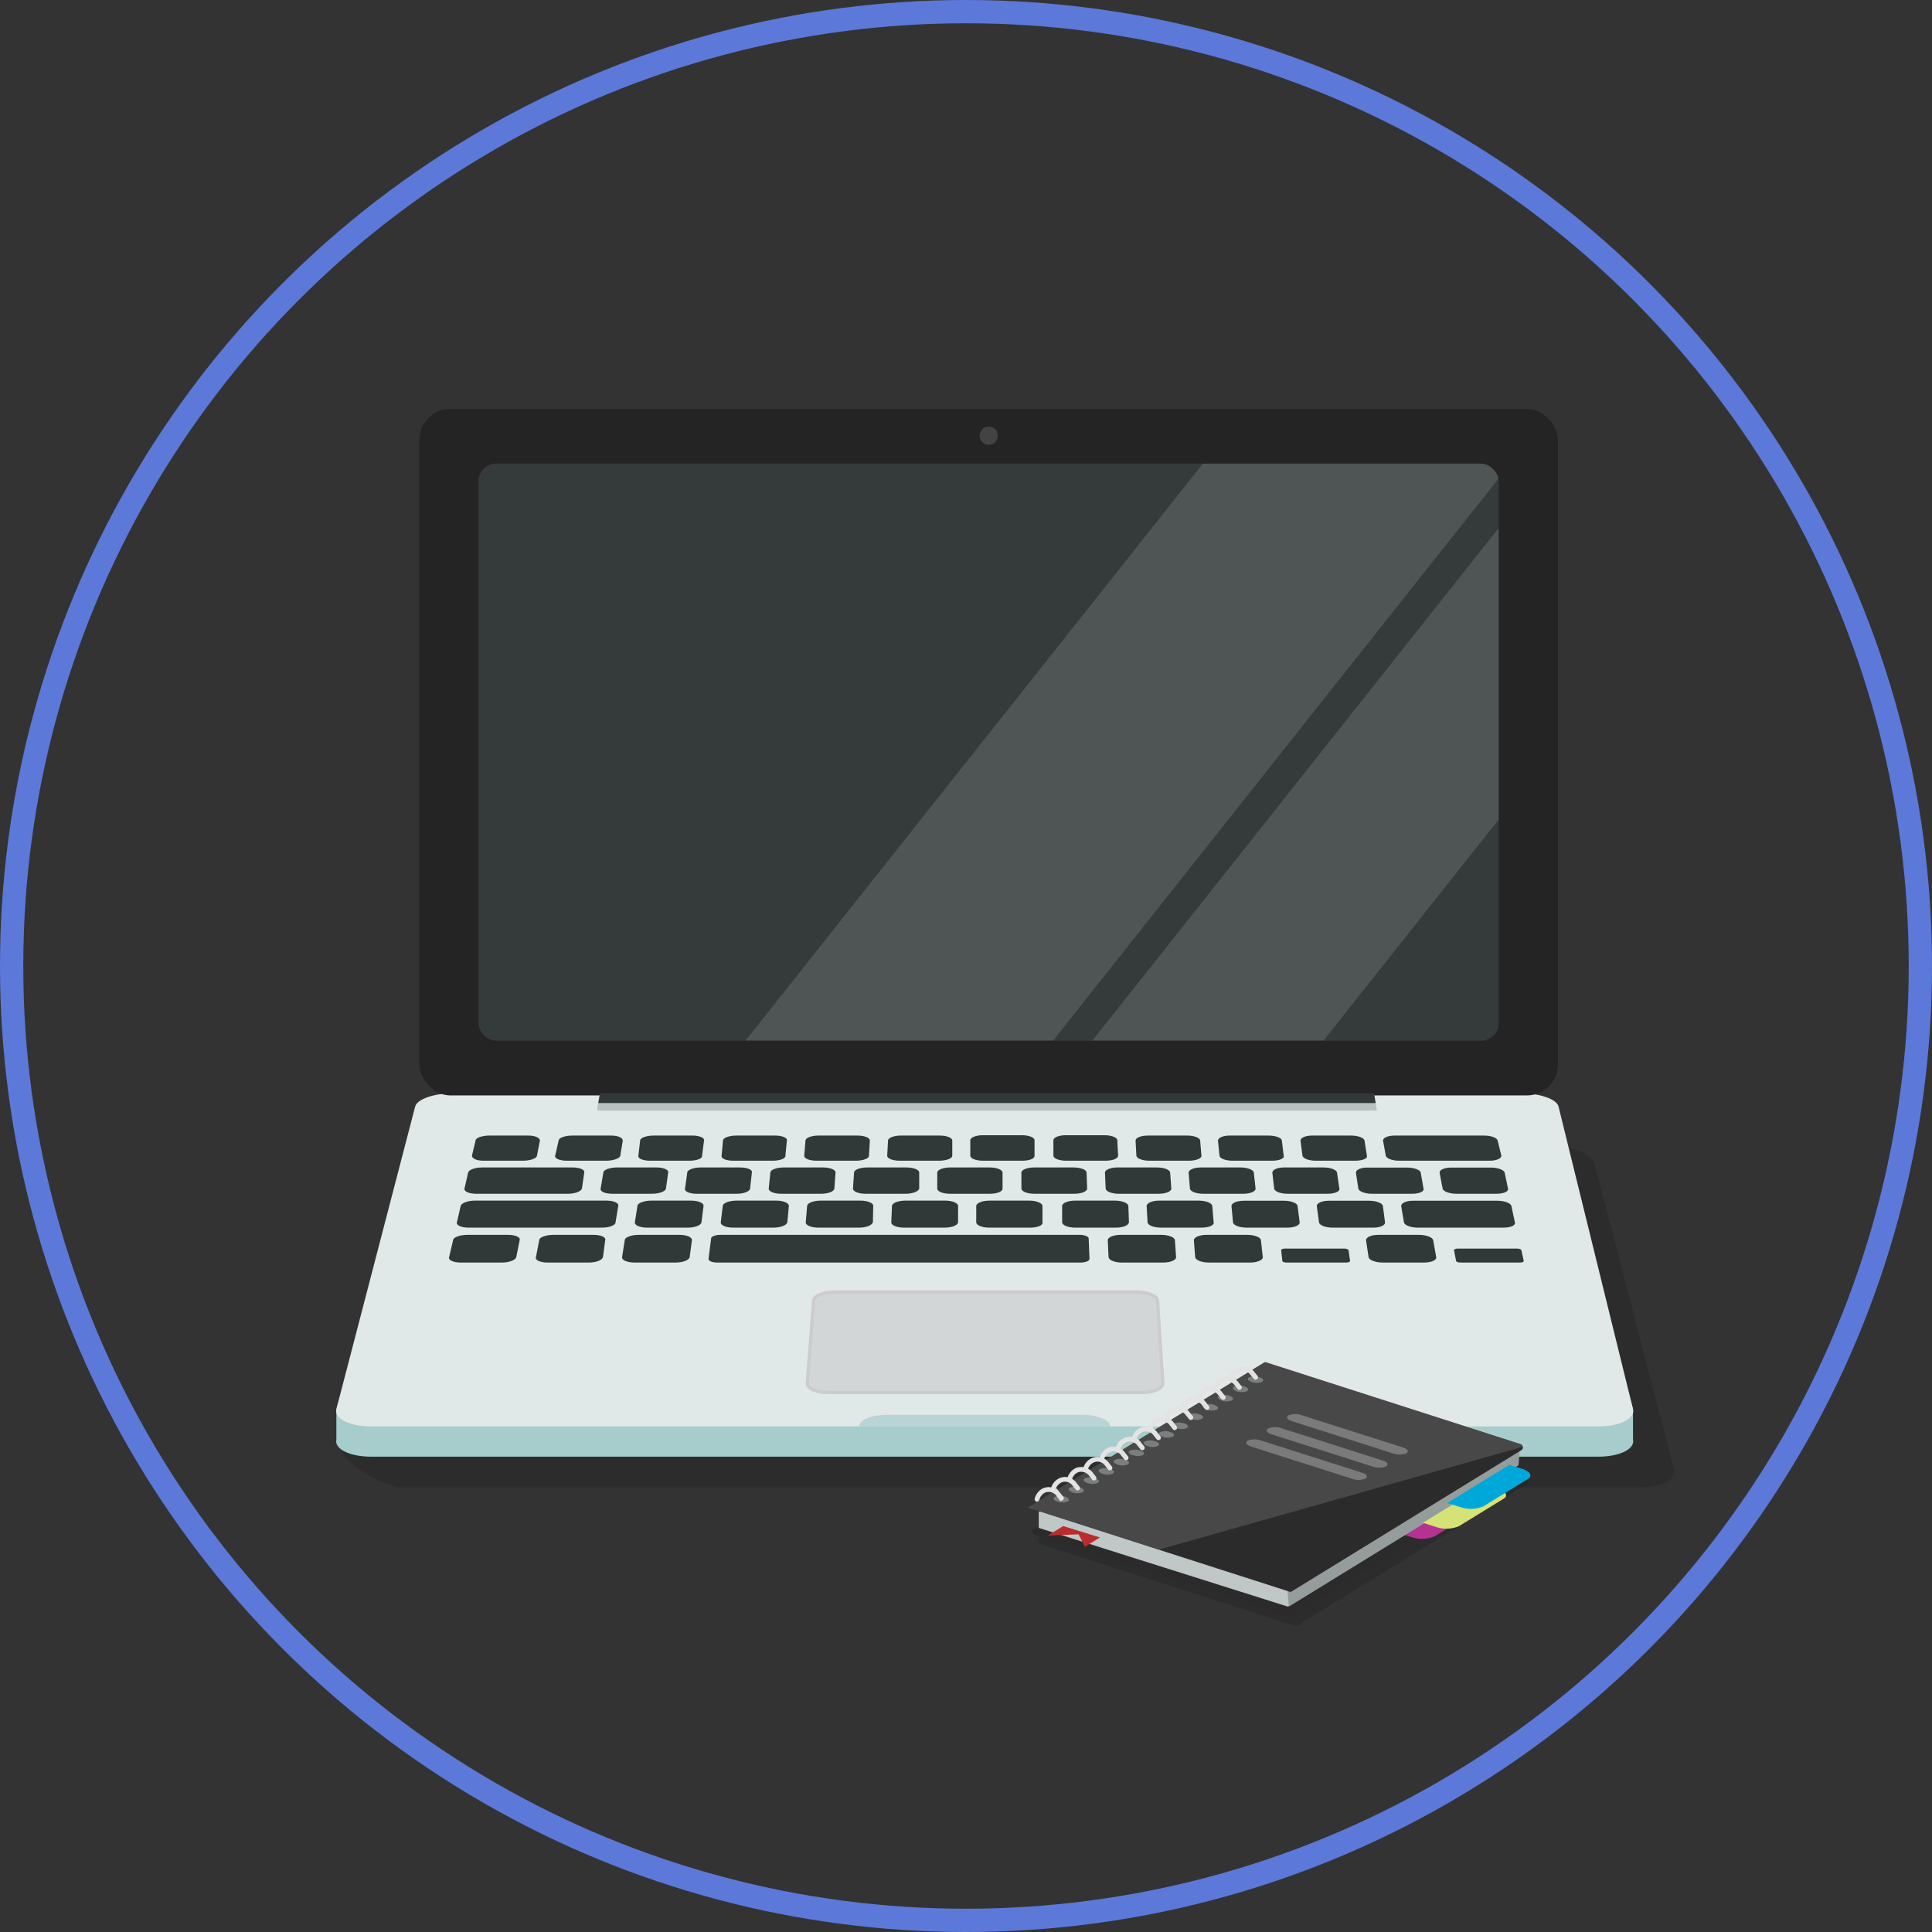 <svg xmlns="http://www.w3.org/2000/svg" xmlns:xlink="http://www.w3.org/1999/xlink" viewBox="0 0 166 166"><rect x="0" y="0" width="166" height="166" fill="#333333" stroke="none"/><defs><style>.cls-1{fill:#353b3b;}.cls-2{isolation:isolate;}.cls-28,.cls-3{fill:none;}.cls-3{stroke:#5c78d9;stroke-width:2px;}.cls-28,.cls-3,.cls-8{stroke-miterlimit:10;}.cls-16,.cls-4{mix-blend-mode:multiply;}.cls-12,.cls-16,.cls-4{opacity:0.13;}.cls-5{fill:#a7cccc;}.cls-6{fill:#e1e8e8;}.cls-7{fill:#b8d4d4;}.cls-8{fill:#d2d6d6;stroke:#ccc;stroke-width:0.28px;}.cls-15,.cls-9{fill:#313838;}.cls-10{fill:#242424;}.cls-11{clip-path:url(#clip-path);}.cls-13,.cls-25{fill:#fff;}.cls-14{fill:gray;opacity:0.35;}.cls-15{opacity:0.22;}.cls-16,.cls-17,.cls-18,.cls-19,.cls-20,.cls-21,.cls-22,.cls-23,.cls-24,.cls-25,.cls-27,.cls-28{fill-rule:evenodd;}.cls-17{fill:#2b2b2b;}.cls-18{fill:#b63292;}.cls-19{fill:#c0c7c7;}.cls-20{fill:#959c9c;}.cls-21{fill:#d5e275;}.cls-22{fill:#00a8da;}.cls-23{fill:#656969;}.cls-24{fill:#ba2d2f;}.cls-25{mix-blend-mode:overlay;opacity:0.14;}.cls-26{opacity:0.5;}.cls-27{fill:#abacac;}.cls-28{stroke:#e3e3e3;stroke-linecap:round;stroke-width:0.41px;}</style><clipPath id="clip-path"><rect class="cls-1" x="41.11" y="39.83" width="87.67" height="49.59" rx="1.53"/></clipPath></defs><g class="cls-2"><g id="レイヤー_2" data-name="レイヤー 2"><g id="文字"><circle class="cls-3" cx="83" cy="83" r="82"/><path class="cls-4" d="M77,98.35C75.21,97.13,72.34,113.1,71,112.5L39.65,99c-.82.21-1.41.56-1.51,1L29.4,124.59c-.21.83,3.37,3.22,5.25,3.22h106.2c1.88,0,3.22-.67,3-1.5L137,99.94c-.23-.88-2.24-1.59-4.5-1.59Z"/><path class="cls-5" d="M137.31,125.16H31.9c-1.85,0-3.19-.66-3-1.48v-2.6l6.77-23.42c.16-.63,1.6-1.14,3.22-1.14H130.7c1.62,0,3.05.5,3.21,1.13l6.4,23.42v2.6C140.51,124.5,139.17,125.16,137.31,125.16Z"/><path class="cls-6" d="M137.31,122.56H31.9c-1.85,0-3.19-.66-3-1.48l6.77-26c.16-.63,1.6-1.14,3.22-1.14H130.7c1.62,0,3.05.5,3.21,1.13l6.4,26C140.51,121.9,139.17,122.56,137.31,122.56Z"/><path class="cls-7" d="M95.4,122.56H73.82c0-.58,1.11-1,2.41-1H93c1.3,0,2.38.46,2.4,1Z"/><path class="cls-8" d="M98.1,119.65H71.16c-1,0-1.83-.36-1.8-.81l.55-7.07c0-.42.85-.76,1.84-.76H97.62c1,0,1.81.34,1.84.76l.45,7.07C99.94,119.29,99.12,119.65,98.1,119.65Z"/><path class="cls-9" d="M44.93,99.73H41.55c-.61,0-1-.19-1-.43L40.86,98c0-.24.58-.43,1.18-.43h3.35c.6,0,1,.19,1,.43l-.26,1.33C46.07,99.54,45.54,99.73,44.93,99.73Z"/><path class="cls-9" d="M52.08,99.73H48.7c-.6,0-1.06-.19-1-.43L48,98c0-.24.57-.43,1.16-.43h3.35c.6,0,1,.19,1,.43l-.22,1.33C53.21,99.54,52.69,99.73,52.08,99.73Z"/><path class="cls-9" d="M59.24,99.73H55.85c-.6,0-1.06-.19-1-.43L55,98c0-.24.55-.43,1.15-.43h3.34c.6,0,1.06.19,1,.43l-.17,1.33C60.36,99.54,59.84,99.73,59.24,99.73Z"/><path class="cls-9" d="M66.39,99.73H63c-.6,0-1.07-.19-1-.43L62.12,98c0-.24.54-.43,1.14-.43h3.35c.59,0,1.06.19,1,.43l-.13,1.33C67.5,99.54,67,99.73,66.39,99.73Z"/><path class="cls-9" d="M73.54,99.73H70.16c-.61,0-1.08-.19-1.06-.43L69.21,98c0-.24.52-.43,1.12-.43h3.35c.6,0,1.07.19,1.06.43l-.08,1.33C74.65,99.54,74.14,99.73,73.54,99.73Z"/><path class="cls-9" d="M80.69,99.73H77.31c-.61,0-1.09-.19-1.08-.43L76.3,98c0-.24.51-.43,1.1-.43h3.35c.6,0,1.08.19,1.07.43l0,1.33C81.79,99.54,81.3,99.73,80.69,99.73Z"/><path class="cls-9" d="M87.84,99.73H84.46c-.61,0-1.09-.19-1.09-.43l0-1.33c0-.24.49-.43,1.09-.43h3.34c.6,0,1.09.19,1.09.43l0,1.33C88.93,99.54,88.45,99.73,87.84,99.73Z"/><path class="cls-9" d="M95,99.73H91.61c-.6,0-1.1-.19-1.1-.43l0-1.33c0-.24.47-.43,1.07-.43H94.9c.59,0,1.09.19,1.1.43l.07,1.33C96.08,99.54,95.6,99.73,95,99.73Z"/><path class="cls-9" d="M102.15,99.73H98.76c-.6,0-1.1-.19-1.12-.43L97.57,98c0-.24.46-.43,1.05-.43H102c.6,0,1.1.19,1.12.43l.11,1.33C103.22,99.54,102.75,99.73,102.15,99.73Z"/><path class="cls-9" d="M109.3,99.73h-3.39c-.6,0-1.11-.19-1.13-.43L104.65,98c0-.24.45-.43,1-.43H109c.6,0,1.11.19,1.14.43l.16,1.33C110.37,99.54,109.9,99.73,109.3,99.73Z"/><path class="cls-9" d="M116.45,99.73h-3.38c-.61,0-1.12-.19-1.16-.43L111.74,98c0-.24.43-.43,1-.43h3.35c.59,0,1.11.19,1.15.43l.21,1.33C117.51,99.54,117.05,99.73,116.45,99.73Z"/><path class="cls-9" d="M128,99.73h-7.76c-.61,0-1.13-.19-1.17-.43L118.83,98c0-.24.41-.43,1-.43h7.68c.6,0,1.12.19,1.17.43L129,99.3C129,99.54,128.58,99.73,128,99.73Z"/><path class="cls-9" d="M48.79,102.57H40.91c-.61,0-1.06-.2-1-.45l.31-1.37c.06-.24.59-.44,1.2-.44H49.2c.61,0,1.07.2,1,.44L50,102.12C49.93,102.37,49.4,102.57,48.79,102.57Z"/><path class="cls-9" d="M56,102.57H52.61c-.61,0-1.08-.2-1-.45l.23-1.37c0-.24.57-.44,1.17-.44h3.4c.6,0,1.07.2,1,.44l-.19,1.37C57.18,102.37,56.65,102.57,56,102.57Z"/><path class="cls-9" d="M63.29,102.57H59.86c-.61,0-1.08-.2-1-.45l.19-1.37c0-.24.55-.44,1.16-.44h3.39c.61,0,1.08.2,1,.44l-.15,1.37C64.43,102.37,63.91,102.57,63.29,102.57Z"/><path class="cls-9" d="M70.55,102.57H67.12c-.62,0-1.09-.2-1.07-.45l.14-1.37c0-.24.53-.44,1.14-.44h3.39c.61,0,1.09.2,1.07.44l-.1,1.37C71.67,102.37,71.16,102.57,70.55,102.57Z"/><path class="cls-9" d="M77.8,102.57H74.37c-.61,0-1.1-.2-1.08-.45l.09-1.37c0-.24.51-.44,1.12-.44h3.39c.61,0,1.1.2,1.09.44l0,1.37C78.92,102.37,78.42,102.57,77.8,102.57Z"/><path class="cls-9" d="M85.06,102.57H81.62c-.61,0-1.1-.2-1.09-.45l0-1.37c0-.24.51-.44,1.11-.44h3.4c.6,0,1.1.2,1.1.44v1.37C86.17,102.37,85.67,102.57,85.06,102.57Z"/><path class="cls-9" d="M92.31,102.57H88.88c-.62,0-1.12-.2-1.12-.45v-1.37c0-.24.49-.44,1.1-.44h3.39c.61,0,1.11.2,1.11.44l.05,1.37C93.41,102.37,92.92,102.57,92.31,102.57Z"/><path class="cls-9" d="M99.56,102.57H96.13c-.61,0-1.12-.2-1.13-.45l-.06-1.37c0-.24.47-.44,1.08-.44h3.39c.61,0,1.11.2,1.13.44l.1,1.37C100.66,102.37,100.18,102.57,99.56,102.57Z"/><path class="cls-9" d="M106.82,102.57h-3.44c-.61,0-1.12-.2-1.14-.45l-.11-1.37c0-.24.45-.44,1.06-.44h3.39c.61,0,1.12.2,1.15.44l.15,1.37C107.9,102.37,107.43,102.57,106.82,102.57Z"/><path class="cls-9" d="M114.07,102.57h-3.43c-.62,0-1.14-.2-1.16-.45l-.16-1.37c0-.24.44-.44,1-.44h3.4c.6,0,1.12.2,1.16.44l.2,1.37C115.15,102.37,114.68,102.57,114.07,102.57Z"/><path class="cls-9" d="M121.32,102.57h-3.43c-.61,0-1.14-.2-1.18-.45l-.21-1.37c0-.24.43-.44,1-.43h3.39c.61,0,1.13.19,1.18.43l.24,1.37C122.4,102.37,121.94,102.57,121.32,102.57Z"/><path class="cls-9" d="M128.58,102.57h-3.44c-.61,0-1.14-.2-1.19-.45l-.26-1.37c0-.24.41-.43,1-.43h3.39c.61,0,1.14.19,1.2.43l.29,1.37C129.64,102.37,129.19,102.57,128.58,102.57Z"/><path class="cls-9" d="M51.73,105.48H40.26c-.62,0-1.08-.2-1-.46l.32-1.4c.06-.25.6-.46,1.22-.46H52.12c.61,0,1.08.21,1,.46l-.23,1.4C52.89,105.28,52.35,105.48,51.73,105.48Z"/><path class="cls-9" d="M59.09,105.48H55.61c-.63,0-1.1-.2-1.06-.46l.22-1.4c0-.25.57-.46,1.18-.46h3.44c.62,0,1.09.21,1.06.46l-.18,1.4C60.24,105.28,59.71,105.48,59.09,105.48Z"/><path class="cls-9" d="M66.45,105.48H63c-.62,0-1.1-.2-1.07-.46l.17-1.4c0-.25.55-.46,1.17-.46h3.44c.61,0,1.09.21,1.07.46l-.13,1.4C67.59,105.28,67.07,105.48,66.45,105.48Z"/><path class="cls-9" d="M73.8,105.48H70.32c-.62,0-1.11-.2-1.09-.46l.12-1.4c0-.25.54-.46,1.15-.46h3.44c.62,0,1.11.21,1.09.46L75,105C74.94,105.28,74.43,105.48,73.8,105.48Z"/><path class="cls-9" d="M81.16,105.48H77.68c-.62,0-1.12-.2-1.1-.46l.06-1.4c0-.25.52-.46,1.14-.46h3.44c.61,0,1.11.21,1.1.46l0,1.4C82.29,105.28,81.79,105.48,81.16,105.48Z"/><path class="cls-9" d="M88.52,105.48H85c-.62,0-1.12-.2-1.12-.46v-1.4c0-.25.51-.46,1.12-.46h3.44c.62,0,1.12.21,1.13.46l0,1.4C89.64,105.28,89.14,105.48,88.52,105.48Z"/><path class="cls-9" d="M95.88,105.48H92.4c-.62,0-1.13-.2-1.14-.46l0-1.4c0-.25.49-.46,1.11-.46h3.44c.61,0,1.12.21,1.14.46L97,105C97,105.28,96.5,105.48,95.88,105.48Z"/><path class="cls-9" d="M103.24,105.48H99.76c-.63,0-1.14-.2-1.16-.46l-.08-1.4c0-.25.47-.46,1.08-.46H103c.62,0,1.14.21,1.16.46l.12,1.4C104.35,105.28,103.86,105.48,103.24,105.48Z"/><path class="cls-9" d="M110.6,105.48h-3.48c-.63,0-1.15-.2-1.18-.46l-.13-1.4c0-.25.45-.45,1.07-.45h3.44c.61,0,1.14.2,1.17.45l.18,1.4C111.7,105.28,111.22,105.48,110.6,105.48Z"/><path class="cls-9" d="M118,105.48h-3.49c-.62,0-1.15-.2-1.18-.46l-.19-1.4c0-.25.44-.45,1.05-.45h3.44c.62,0,1.15.2,1.19.45L119,105C119.05,105.28,118.58,105.48,118,105.48Z"/><path class="cls-9" d="M129.18,105.48h-7.35c-.62,0-1.16-.2-1.2-.46l-.24-1.4c0-.25.42-.45,1-.45h7.26c.61,0,1.16.2,1.21.45l.3,1.4C130.26,105.28,129.8,105.48,129.18,105.48Z"/><path class="cls-9" d="M43.12,108.48H39.59c-.63,0-1.1-.21-1-.47l.34-1.45c0-.26.61-.46,1.23-.46h3.49c.63,0,1.09.2,1,.46L44.36,108C44.31,108.27,43.75,108.48,43.12,108.48Z"/><path class="cls-9" d="M50.59,108.48H47.05c-.63,0-1.1-.21-1-.47l.28-1.45c0-.26.6-.46,1.22-.46H51c.62,0,1.09.2,1,.46L51.81,108C51.76,108.27,51.22,108.48,50.59,108.48Z"/><path class="cls-9" d="M58.05,108.48H54.52c-.63,0-1.11-.21-1.07-.47l.23-1.45c0-.26.58-.46,1.2-.46h3.5c.62,0,1.1.2,1.07.46L59.26,108C59.22,108.27,58.68,108.48,58.05,108.48Z"/><path class="cls-9" d="M92.84,108.48H61.62c-.43,0-.76-.14-.74-.32l.22-1.75c0-.17.38-.31.8-.31H92.77c.42,0,.77.14.77.31l.07,1.75C93.61,108.34,93.27,108.48,92.84,108.48Z"/><path class="cls-9" d="M99.94,108.48H96.41c-.63,0-1.15-.21-1.16-.47l-.07-1.45c0-.25.49-.46,1.11-.46h3.49c.63,0,1.15.21,1.17.46l.1,1.45C101.07,108.27,100.57,108.48,99.94,108.48Z"/><path class="cls-9" d="M107.41,108.48h-3.53c-.64,0-1.16-.21-1.19-.47l-.11-1.45c0-.25.47-.46,1.09-.46h3.49c.63,0,1.16.21,1.18.46l.16,1.45C108.53,108.27,108,108.48,107.41,108.48Z"/><path class="cls-9" d="M115.68,108.48h-5.14c-.19,0-.35-.06-.36-.14l-.1-.92c0-.07.13-.14.32-.14h5.11c.18,0,.34.07.36.14l.13.92C116,108.42,115.86,108.48,115.68,108.48Z"/><path class="cls-9" d="M122.34,108.48h-3.53c-.63,0-1.18-.21-1.22-.47l-.22-1.45c0-.25.44-.46,1.06-.46h3.49c.63,0,1.17.21,1.22.46l.26,1.45C123.45,108.27,123,108.48,122.34,108.48Z"/><path class="cls-9" d="M130.61,108.48h-5.14c-.19,0-.35-.06-.36-.14l-.18-.92c0-.07.13-.14.32-.14h5.1c.19,0,.36.07.37.14l.2.92C130.94,108.42,130.8,108.48,130.61,108.48Z"/><rect class="cls-10" x="36.03" y="35.13" width="97.83" height="58.99" rx="2.66"/><rect class="cls-1" x="41.11" y="39.83" width="87.67" height="49.59" rx="1.53"/><g class="cls-11"><g class="cls-12"><polygon class="cls-13" points="77.87 105.32 60.68 93.67 119.71 19.2 136.9 30.85 77.87 105.32"/><polygon class="cls-13" points="91.98 116.84 79.06 108.08 138.09 33.61 151 42.36 91.98 116.84"/></g></g><path class="cls-14" d="M85.73,37.38a.78.78,0,1,1-.78-.72A.75.75,0,0,1,85.73,37.38Z"/><polygon class="cls-9" points="118.2 94.78 51.4 94.78 51.55 93.92 118.06 93.93 118.2 94.78"/><polygon class="cls-15" points="118.3 95.42 51.29 95.42 51.4 94.77 118.19 94.77 118.3 95.42"/><path class="cls-16" d="M109.08,120,89.34,132.15a.3.3,0,0,0,.07.53l21.8,7a.26.26,0,0,0,.24,0l19.73-12.14a.29.29,0,0,0-.06-.53l-21.8-7A.26.26,0,0,0,109.08,120ZM91.3,132c-.31-.1-.4-.27-.2-.39a1.24,1.24,0,0,1,.9,0c.31.1.4.27.21.39A1.27,1.27,0,0,1,91.3,132Zm1.29-.79c-.3-.1-.4-.28-.2-.4a1.3,1.3,0,0,1,.9,0c.31.09.4.27.21.39A1.27,1.27,0,0,1,92.59,131.16Zm1.29-.8c-.3-.09-.39-.27-.2-.39a1.26,1.26,0,0,1,.91,0c.3.1.39.27.2.39A1.27,1.27,0,0,1,93.88,130.36Zm1.29-.79c-.3-.1-.39-.28-.2-.39a1.27,1.27,0,0,1,.91,0c.3.09.39.27.2.39A1.26,1.26,0,0,1,95.17,129.57Zm1.3-.8c-.31-.09-.4-.27-.21-.39a1.27,1.27,0,0,1,.91,0c.3.1.39.28.2.4A1.3,1.3,0,0,1,96.47,128.77Zm1.29-.79c-.31-.1-.4-.27-.21-.39a1.27,1.27,0,0,1,.91,0c.31.1.4.27.2.39A1.24,1.24,0,0,1,97.76,128Zm1.29-.79c-.31-.1-.4-.28-.21-.4a1.27,1.27,0,0,1,.91,0c.31.1.4.28.2.4A1.29,1.29,0,0,1,99.05,127.19Zm1.29-.8c-.31-.1-.4-.27-.2-.39a1.24,1.24,0,0,1,.9,0c.31.1.4.27.2.39A1.24,1.24,0,0,1,100.34,126.39Zm1.2-.74c-.31-.1-.4-.27-.21-.39a1.27,1.27,0,0,1,.91,0c.31.1.4.27.2.39A1.24,1.24,0,0,1,101.54,125.65Zm1.29-.79c-.31-.1-.4-.28-.2-.4a1.3,1.3,0,0,1,.9,0c.31.09.4.27.2.39A1.23,1.23,0,0,1,102.83,124.86Zm1.29-.8c-.31-.09-.4-.27-.2-.39a1.24,1.24,0,0,1,.9,0c.31.1.4.28.21.39A1.27,1.27,0,0,1,104.12,124.06Zm1.29-.79c-.31-.1-.4-.27-.2-.39a1.24,1.24,0,0,1,.9,0c.31.09.4.27.21.39A1.27,1.27,0,0,1,105.41,123.27Zm1.29-.8c-.3-.09-.39-.27-.2-.39a1.24,1.24,0,0,1,.9,0c.31.1.4.28.21.4A1.33,1.33,0,0,1,106.7,122.47Zm1.29-.79c-.3-.1-.39-.27-.2-.39a1.26,1.26,0,0,1,.91,0c.3.1.39.27.2.39A1.26,1.26,0,0,1,108,121.68Z"/><path class="cls-17" d="M108.53,119.19,88.8,131.34a.29.29,0,0,0,.06.53l21.8,7a.33.33,0,0,0,.24,0l19.73-12.14a.29.29,0,0,0-.06-.53l-21.8-7A.33.33,0,0,0,108.53,119.19ZM90.75,131.14c-.3-.1-.4-.27-.2-.39a1.24,1.24,0,0,1,.9,0c.31.1.4.27.21.39A1.27,1.27,0,0,1,90.75,131.14Zm1.29-.79c-.3-.1-.39-.28-.2-.4a1.32,1.32,0,0,1,.91,0c.3.1.39.28.2.4A1.32,1.32,0,0,1,92,130.35Zm1.29-.8c-.3-.1-.39-.27-.2-.39a1.26,1.26,0,0,1,.91,0c.3.1.39.27.2.39A1.26,1.26,0,0,1,93.33,129.55Zm1.29-.79c-.3-.1-.39-.28-.2-.4a1.32,1.32,0,0,1,.91,0c.3.1.39.28.2.4A1.32,1.32,0,0,1,94.62,128.76Zm1.3-.8c-.31-.1-.4-.27-.21-.39a1.27,1.27,0,0,1,.91,0c.3.1.4.27.2.39A1.24,1.24,0,0,1,95.92,128Zm1.29-.79c-.31-.1-.4-.28-.21-.4a1.32,1.32,0,0,1,.91,0c.31.1.4.28.2.4A1.29,1.29,0,0,1,97.21,127.17Zm1.29-.8c-.31-.1-.4-.27-.2-.39a1.23,1.23,0,0,1,.9,0c.31.1.4.27.2.39A1.24,1.24,0,0,1,98.5,126.37Zm1.29-.79c-.31-.1-.4-.28-.2-.4a1.3,1.3,0,0,1,.9,0c.31.09.4.27.21.39A1.27,1.27,0,0,1,99.79,125.58Zm1.2-.74c-.31-.1-.4-.27-.2-.39a1.24,1.24,0,0,1,.9,0c.31.1.4.27.2.39A1.24,1.24,0,0,1,101,124.84Zm1.29-.79c-.31-.1-.4-.28-.2-.4a1.29,1.29,0,0,1,.9,0c.31.1.4.28.21.4A1.32,1.32,0,0,1,102.28,124.05Zm1.29-.8c-.31-.1-.4-.27-.2-.39a1.24,1.24,0,0,1,.9,0c.31.1.4.27.21.39A1.27,1.27,0,0,1,103.57,123.25Zm1.29-.79c-.3-.1-.4-.28-.2-.4a1.29,1.29,0,0,1,.9,0c.31.1.4.28.21.4A1.32,1.32,0,0,1,104.86,122.46Zm1.29-.8c-.3-.1-.39-.27-.2-.39a1.26,1.26,0,0,1,.91,0c.3.1.39.27.2.39A1.27,1.27,0,0,1,106.15,121.66Zm1.29-.79c-.3-.1-.39-.28-.2-.4a1.32,1.32,0,0,1,.91,0c.3.1.39.28.2.4A1.26,1.26,0,0,1,107.44,120.87Z"/><path class="cls-18" d="M121.28,132.07l-1.12-.36,5.33-3.28,1.12.36c.68.22.9.6.49.86L123.26,132A2.8,2.8,0,0,1,121.28,132.07Z"/><path class="cls-19" d="M108,117.42l-18.75,12.5,0,1.36,21.4,6.76,19.73-12.14.11-1.29ZM91.8,130.3c-.29-.09-.38-.25-.19-.37a1.16,1.16,0,0,1,.85,0c.29.09.38.25.2.37A1.19,1.19,0,0,1,91.8,130.3Zm1.22-.75c-.29-.09-.37-.26-.19-.37a1.24,1.24,0,0,1,.86,0c.29.1.37.26.19.38A1.19,1.19,0,0,1,93,129.55Zm1.22-.75c-.29-.09-.37-.26-.19-.37a1.24,1.24,0,0,1,.86,0c.29.09.37.26.19.37A1.18,1.18,0,0,1,94.24,128.8Zm1.22-.75c-.28-.09-.37-.26-.19-.37a1.19,1.19,0,0,1,.86,0c.29.09.38.26.19.37A1.18,1.18,0,0,1,95.46,128.05Zm1.23-.75c-.29-.09-.38-.26-.2-.37a1.19,1.19,0,0,1,.86,0c.29.09.38.26.19.37A1.21,1.21,0,0,1,96.69,127.3Zm1.22-.75c-.29-.1-.38-.26-.19-.38a1.16,1.16,0,0,1,.85,0c.29.09.38.26.19.37A1.21,1.21,0,0,1,97.91,126.55Zm1.22-.76c-.29-.09-.38-.26-.19-.37a1.16,1.16,0,0,1,.85,0c.29.09.38.25.2.37A1.19,1.19,0,0,1,99.13,125.79Zm1.22-.75c-.29-.09-.37-.26-.19-.37a1.24,1.24,0,0,1,.86,0c.29.1.37.26.19.38A1.24,1.24,0,0,1,100.35,125Zm1.14-.7c-.29-.09-.38-.26-.2-.37a1.19,1.19,0,0,1,.86,0c.29.09.38.25.19.37A1.16,1.16,0,0,1,101.49,124.34Zm1.22-.75c-.29-.09-.38-.26-.19-.37a1.21,1.21,0,0,1,.85,0c.29.1.38.26.19.38A1.21,1.21,0,0,1,102.71,123.59Zm1.22-.75c-.29-.09-.38-.26-.19-.37a1.21,1.21,0,0,1,.85,0c.29.09.38.26.2.37A1.19,1.19,0,0,1,103.93,122.84Zm1.22-.75c-.29-.09-.37-.26-.19-.37a1.18,1.18,0,0,1,.86,0c.29.09.37.26.19.37A1.24,1.24,0,0,1,105.15,122.09Zm1.22-.75c-.29-.1-.37-.26-.19-.38a1.24,1.24,0,0,1,.86,0c.29.09.37.26.19.37A1.24,1.24,0,0,1,106.37,121.34Zm1.22-.75c-.29-.1-.37-.26-.19-.38a1.19,1.19,0,0,1,.86,0c.29.09.37.26.19.37A1.24,1.24,0,0,1,107.59,120.59Z"/><polygon class="cls-20" points="110.56 135.83 110.74 138.04 130.47 125.9 130.58 124.61 110.56 135.83"/><path class="cls-21" d="M123.38,131.2l-1.12-.36,5.33-3.28,1.12.36c.68.22.9.6.49.85l-3.84,2.36A2.8,2.8,0,0,1,123.38,131.2Z"/><path class="cls-22" d="M125.47,129.49l-1.12-.35,5.33-3.28,1.12.35c.68.22.9.6.49.86l-3.84,2.36A2.8,2.8,0,0,1,125.47,129.49Z"/><polygon class="cls-23" points="89.3 129.67 89.92 128.57 108.38 117.65 109.48 118.31 91.61 129.93 89.3 129.67"/><path class="cls-17" d="M108.61,117.07,88.88,129.21a.29.29,0,0,0,.06.53l21.8,7a.26.26,0,0,0,.24,0l19.74-12.14a.3.3,0,0,0-.07-.53l-21.8-7A.26.26,0,0,0,108.61,117.07ZM90.83,129c-.3-.09-.39-.27-.2-.39a1.26,1.26,0,0,1,.91,0c.3.1.39.27.2.39A1.27,1.27,0,0,1,90.83,129Zm1.29-.79c-.3-.1-.39-.28-.2-.39a1.27,1.27,0,0,1,.91,0c.3.09.39.27.2.39A1.26,1.26,0,0,1,92.12,128.22Zm1.3-.8c-.31-.09-.4-.27-.21-.39a1.27,1.27,0,0,1,.91,0c.3.1.4.28.2.39A1.24,1.24,0,0,1,93.42,127.42Zm1.29-.79c-.31-.1-.4-.27-.21-.39a1.27,1.27,0,0,1,.91,0c.31.09.4.27.2.39A1.24,1.24,0,0,1,94.71,126.63Zm1.29-.8c-.31-.09-.4-.27-.21-.39a1.27,1.27,0,0,1,.91,0c.31.1.4.28.2.4A1.24,1.24,0,0,1,96,125.83Zm1.29-.79c-.31-.1-.4-.27-.2-.39a1.24,1.24,0,0,1,.9,0c.31.1.4.27.2.39A1.23,1.23,0,0,1,97.29,125Zm1.29-.79c-.31-.1-.4-.28-.2-.4a1.29,1.29,0,0,1,.9,0c.31.1.4.28.21.4A1.32,1.32,0,0,1,98.58,124.25Zm1.29-.8c-.3-.1-.4-.27-.2-.39a1.24,1.24,0,0,1,.9,0c.31.1.4.27.21.39A1.27,1.27,0,0,1,99.87,123.45Zm1.2-.74c-.31-.09-.4-.27-.2-.39a1.24,1.24,0,0,1,.9,0c.31.1.4.27.21.39A1.27,1.27,0,0,1,101.07,122.71Zm1.29-.79c-.3-.1-.4-.28-.2-.39a1.24,1.24,0,0,1,.9,0c.31.09.4.27.21.39A1.27,1.27,0,0,1,102.36,121.92Zm1.29-.8c-.3-.09-.39-.27-.2-.39a1.26,1.26,0,0,1,.91,0c.3.1.39.28.2.4A1.33,1.33,0,0,1,103.65,121.12Zm1.29-.79c-.3-.1-.39-.27-.2-.39a1.26,1.26,0,0,1,.91,0c.3.1.39.27.2.39A1.26,1.26,0,0,1,104.94,120.33Zm1.3-.79c-.31-.1-.4-.28-.21-.4a1.27,1.27,0,0,1,.91,0c.3.1.39.28.2.4A1.29,1.29,0,0,1,106.24,119.54Zm1.29-.8c-.31-.1-.4-.27-.21-.39a1.27,1.27,0,0,1,.91,0c.3.1.4.27.2.39A1.24,1.24,0,0,1,107.53,118.74Z"/><polygon class="cls-24" points="94.51 132.1 93.22 132.9 92.67 131.83 90.02 131.94 91.35 131.12 94.51 132.1"/><polygon class="cls-25" points="99.6 133.14 88.33 129.54 108.72 117 131.26 124.19 99.6 133.14"/><g class="cls-26"><path class="cls-27" d="M119.69,124.88,111,122.11c-.4-.13-.53-.35-.29-.5h0a1.67,1.67,0,0,1,1.18,0l8.65,2.76c.41.13.54.36.29.51h0A1.7,1.7,0,0,1,119.69,124.88Z"/><path class="cls-27" d="M117.92,126l-8.66-2.76c-.4-.13-.53-.36-.29-.51h0a1.67,1.67,0,0,1,1.18,0l8.65,2.76c.41.13.54.36.29.51h0A1.65,1.65,0,0,1,117.92,126Z"/><path class="cls-27" d="M116.15,127.05l-8.66-2.76c-.4-.13-.53-.36-.29-.51h0a1.67,1.67,0,0,1,1.18,0l8.65,2.76c.41.13.54.36.29.51h0A1.65,1.65,0,0,1,116.15,127.05Z"/></g><path class="cls-28" d="M91.2,128.73l-.26-.32a1.05,1.05,0,0,0-1.19-.37,1.17,1.17,0,0,0-.65.78h0"/><path class="cls-28" d="M92.59,127.86l-.25-.31a1,1,0,0,0-1.2-.37,1.15,1.15,0,0,0-.65.78h0"/><path class="cls-28" d="M94,127l-.25-.32a1.07,1.07,0,0,0-1.2-.37,1.15,1.15,0,0,0-.65.78h0"/><path class="cls-28" d="M95.37,126.13l-.25-.31a1,1,0,0,0-1.19-.37,1.14,1.14,0,0,0-.66.77h0"/><path class="cls-28" d="M96.76,125.26l-.25-.31a1,1,0,0,0-1.19-.37,1.14,1.14,0,0,0-.66.78h0"/><path class="cls-28" d="M98.15,124.4l-.25-.31a1,1,0,0,0-1.19-.37,1.12,1.12,0,0,0-.66.77h0"/><path class="cls-28" d="M99.54,123.53l-.25-.31a1,1,0,0,0-1.19-.37,1.14,1.14,0,0,0-.66.78h0"/><path class="cls-28" d="M100.93,122.67l-.25-.32a1,1,0,0,0-1.19-.36,1.12,1.12,0,0,0-.66.77h0"/><path class="cls-28" d="M102.32,121.8l-.25-.31a1,1,0,0,0-1.19-.37,1.14,1.14,0,0,0-.66.78h0"/><path class="cls-28" d="M103.71,120.94l-.25-.32a1.05,1.05,0,0,0-1.19-.37,1.16,1.16,0,0,0-.66.78h0"/><path class="cls-28" d="M105.1,120.07l-.25-.31a1,1,0,0,0-1.19-.37,1.16,1.16,0,0,0-.66.78h0"/><path class="cls-28" d="M106.49,119.21l-.25-.32a1.05,1.05,0,0,0-1.19-.37,1.16,1.16,0,0,0-.66.78h0"/><path class="cls-28" d="M107.88,118.34l-.25-.31a1,1,0,0,0-1.19-.37,1.13,1.13,0,0,0-.65.77h0"/></g></g></g></svg>